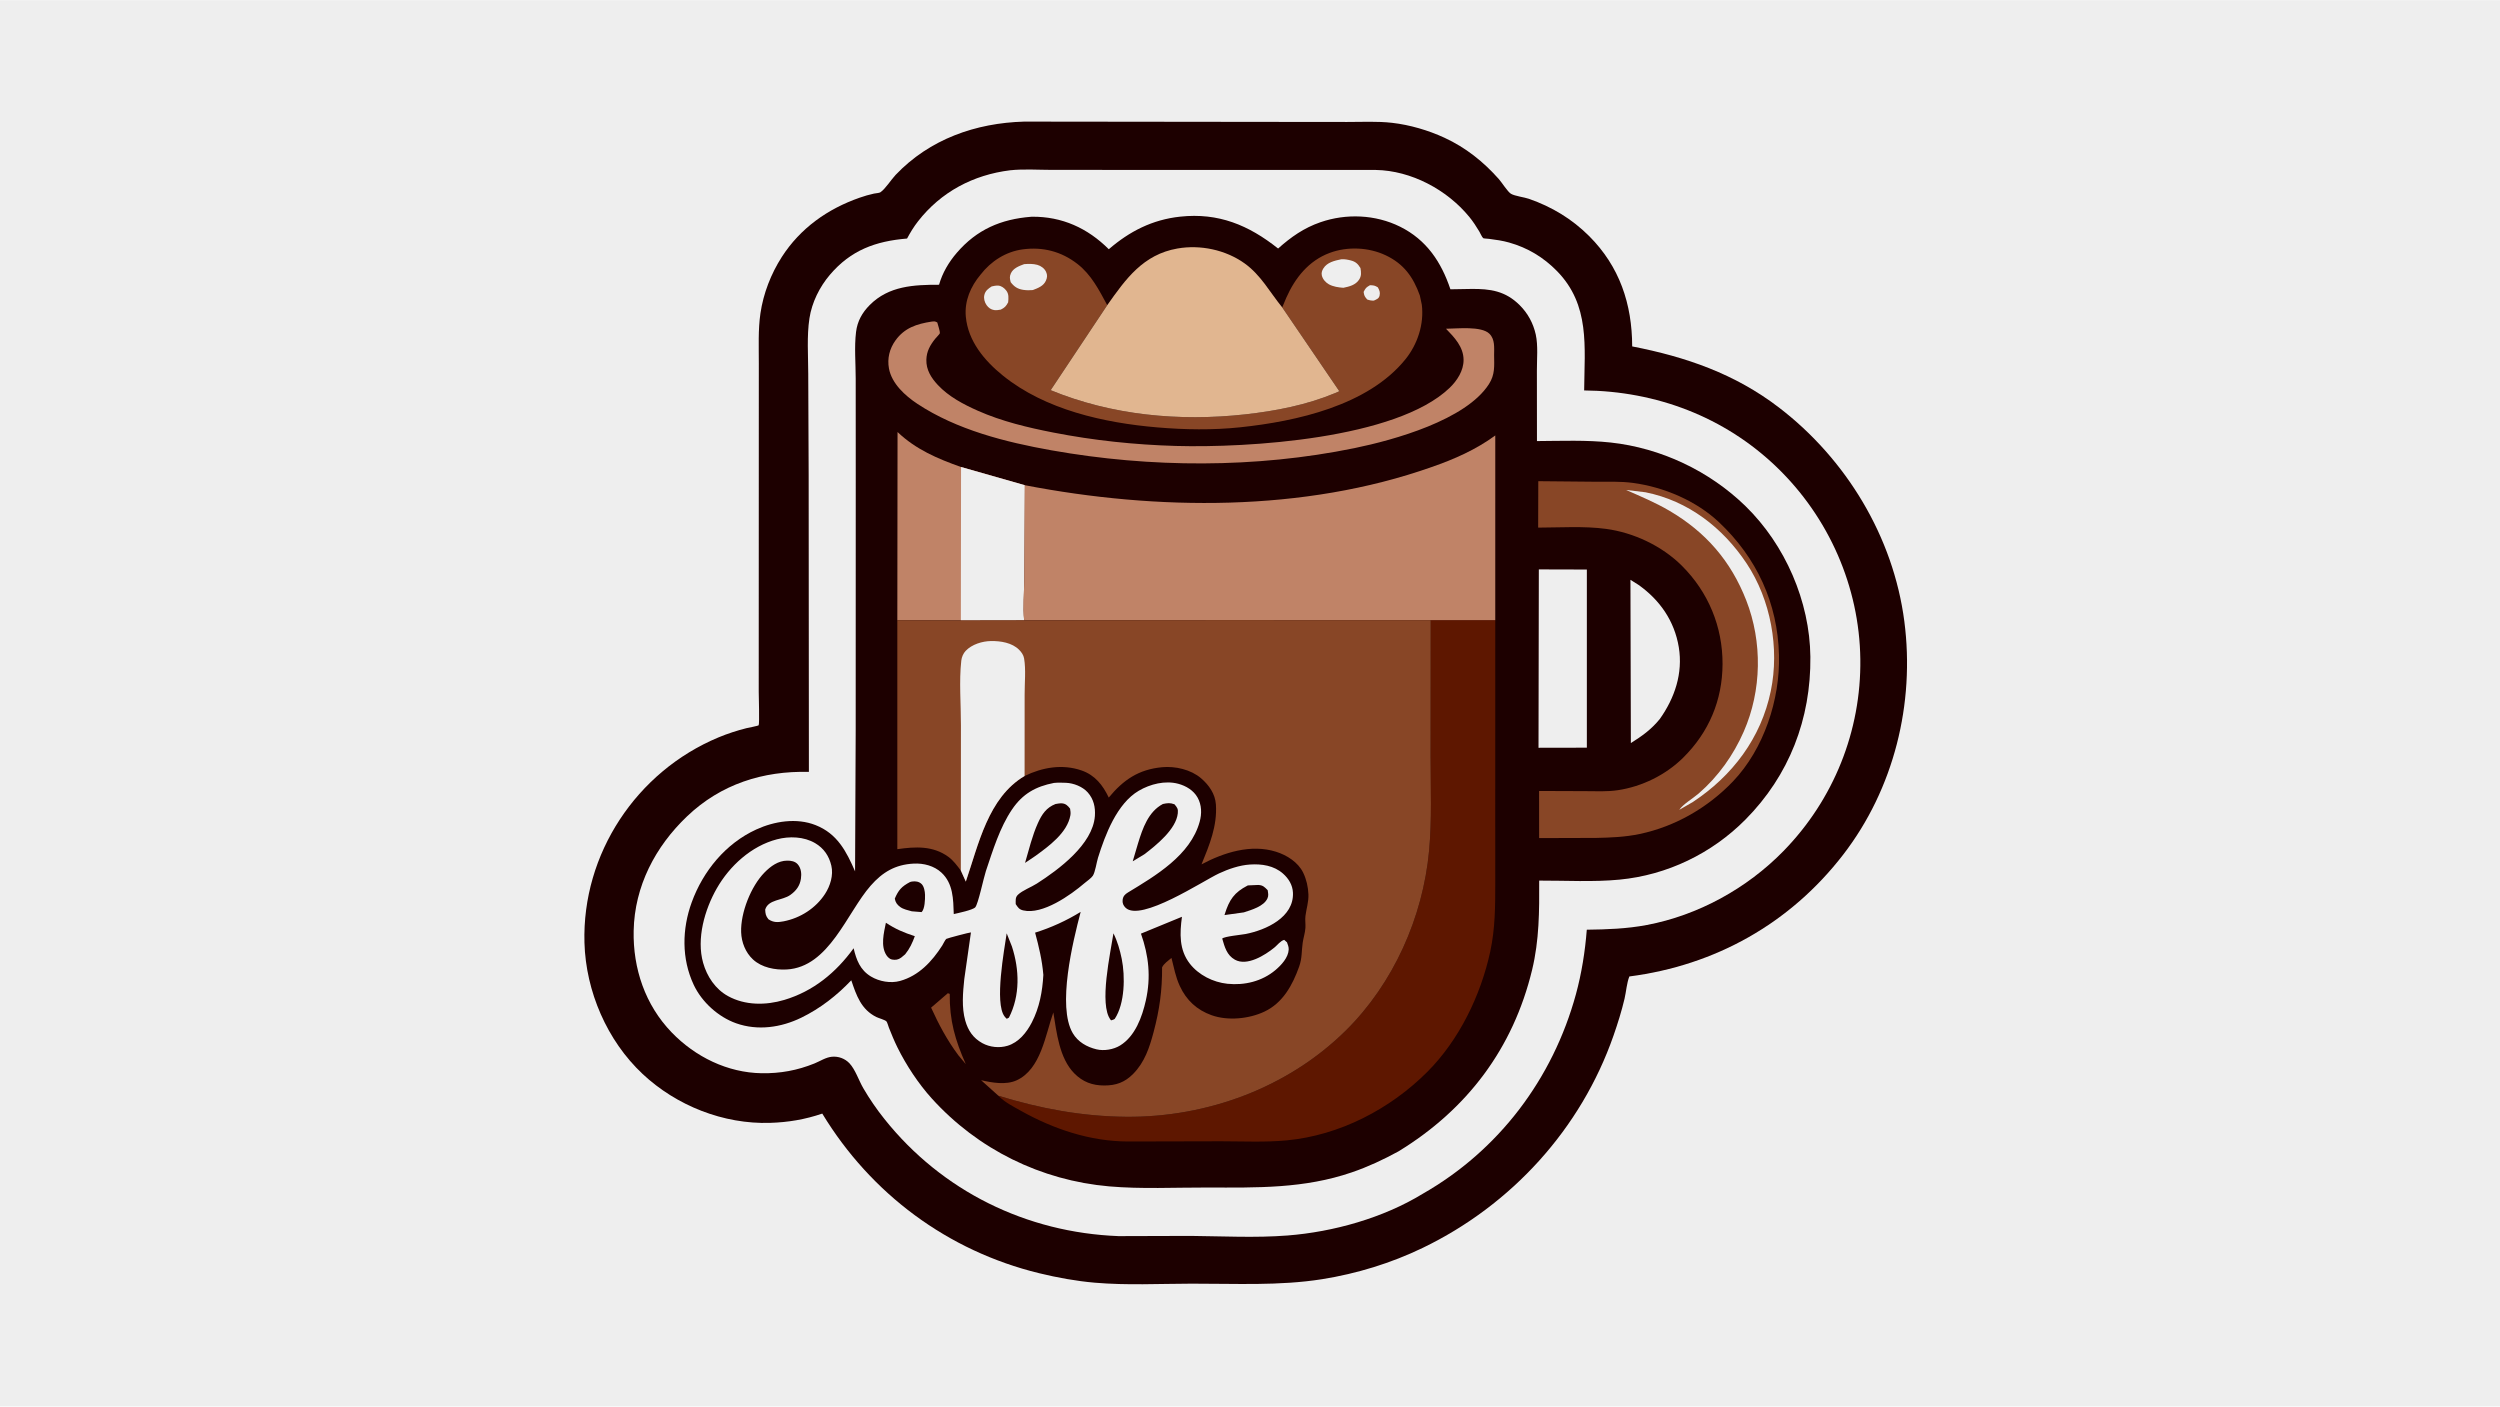 <svg version="1.1" xmlns="http://www.w3.org/2000/svg" style="display: block;" viewBox="0 0 2048 1152" width="1820" height="1024">
<path transform="translate(0,0)" fill="rgb(238,238,238)" d="M -0 -0 L 2048 0 L 2048 1152 L -0 1152 L -0 -0 z"/>
<path transform="translate(0,0)" fill="rgb(29,0,0)" d="M 838.994 99.475 L 1040 99.712 L 1103.55 99.776 C 1115.65 99.797 1128.3 99.098 1140.31 100.466 C 1154.85 102.123 1170 106.565 1183.28 112.689 C 1200.69 120.715 1215.34 132.403 1227.99 146.729 C 1230.36 149.412 1235.01 156.878 1237.71 158.558 C 1240.77 160.465 1248.75 161.424 1252.49 162.728 C 1271.2 169.244 1287.73 179.183 1301.77 193.2 C 1326.76 218.146 1337.01 248.861 1337.09 283.645 C 1381.11 292.208 1421.25 306.081 1457.27 333.662 C 1512.45 375.917 1551.04 439.644 1560.03 508.841 C 1568.77 576.129 1551.59 645.987 1509.92 700.012 C 1466.38 756.466 1405.05 790.677 1334.77 799.78 C 1332.61 805.213 1332.16 812.291 1330.81 818.071 C 1328.41 828.256 1325.25 838.286 1321.81 848.163 C 1295.15 924.642 1238.19 987.041 1165.5 1022.12 C 1139.69 1034.6 1111.51 1043.23 1083.21 1047.75 C 1048.08 1053.36 1011.7 1051.34 976.188 1051.43 C 949.823 1051.49 923.119 1052.91 896.833 1050.64 C 881.629 1049.33 866.079 1046.48 851.264 1042.87 C 776.319 1024.61 713.465 977.789 673.599 912.113 C 659.522 916.934 645.681 919.253 630.818 919.716 C 592.651 920.905 554.13 905.642 526.408 879.633 C 497.315 852.339 479.929 812.009 478.791 772.223 C 476.709 699.4 521.384 631.963 588.55 603.949 C 595.936 600.869 603.658 598.359 611.417 596.399 C 612.626 596.093 621.061 594.507 621.483 594.007 C 622.289 593.051 621.542 569.172 621.548 566.388 L 621.607 361.357 L 621.624 297.929 C 621.659 284.293 620.966 270.013 622.956 256.508 C 625.355 240.227 631.573 224.194 640.457 210.363 C 655.601 186.787 677.986 170.962 704.169 161.825 C 708.061 160.466 711.945 159.307 715.979 158.449 C 717.218 158.186 720.244 157.988 721.116 157.434 C 725.086 154.913 730.143 146.868 733.631 143.198 C 761.526 113.844 799.311 100.603 838.994 99.475 z"/>
<path transform="translate(0,0)" fill="rgb(238,238,238)" d="M 827.518 139.35 C 838.657 138.154 850.783 139.035 862.023 139.033 L 930.173 139.046 L 1127 139.086 C 1156.05 139.591 1185.3 155.226 1203.58 177.462 C 1206.66 181.209 1209.26 185.218 1211.76 189.367 C 1212.54 190.66 1214.02 194.108 1215.07 194.99 C 1215.37 195.24 1219.15 195.451 1219.73 195.523 C 1225.25 196.209 1230.94 197.038 1236.3 198.55 C 1251.52 202.847 1264.47 210.664 1275.51 221.947 C 1302.7 249.761 1298.04 283.938 1297.74 319.708 C 1356.73 320.235 1412.69 341.38 1455.44 382.5 C 1498.15 423.589 1523.2 480.445 1523.98 539.761 C 1524.76 598.62 1502.13 654.95 1461.02 697.032 C 1431.1 727.663 1391.11 749.686 1348.95 757.634 C 1332.58 760.72 1316.5 761.26 1299.9 761.475 C 1298.52 779.246 1295.67 797.247 1290.97 814.449 C 1272.07 883.553 1227.82 942.261 1165.47 977.824 C 1133.13 997.596 1092.35 1009.03 1054.78 1011.97 C 1028.63 1014.01 1001.7 1012.58 975.459 1012.31 L 916.313 1012.49 C 840.89 1009.6 771.715 975.707 724.538 916.57 C 718.07 908.462 712.337 900.133 707.125 891.165 C 703.534 884.985 700.661 875.941 695.812 870.846 C 692.148 866.996 686.807 865.051 681.531 865.537 C 676.476 866.002 671.826 869.177 667.18 871.057 C 653.139 876.736 639.186 879.286 624 879.053 C 595.955 878.623 569.551 865.614 550.235 845.607 C 528.541 823.139 518.464 793.305 519.093 762.351 C 519.835 725.848 536.823 693.338 562.952 668.492 C 590.563 642.236 625.04 631.235 662.642 632.199 L 662.454 389.16 L 662.112 305.886 C 662.085 291.096 660.872 275.155 663.105 260.576 C 665.089 247.615 671.39 234.905 679.863 224.953 C 697.041 204.779 717.254 197.424 743.07 195.267 C 745.722 190.34 748.542 185.665 751.986 181.244 C 770.861 157.015 797.296 143.093 827.518 139.35 z"/>
<path transform="translate(0,0)" fill="rgb(29,0,0)" d="M 844.704 177.44 L 845.31 177.398 C 870.052 177.161 890.973 186.737 908.323 204.029 C 925.388 189.317 944.078 179.792 966.749 177.343 C 998.139 173.952 1022.91 184.267 1047.02 203.454 C 1057.66 193.97 1068.1 186.626 1081.66 181.919 C 1102.77 174.59 1126.78 175.578 1146.9 185.54 C 1168.61 196.296 1180.71 214.552 1188.18 236.844 L 1205.15 236.559 C 1220.84 236.375 1233.23 238.198 1244.92 249.846 C 1251.62 256.52 1256.04 264.661 1258.09 273.896 C 1260.09 282.965 1258.99 294.135 1259.02 303.501 L 1259.08 361.183 C 1279.09 361.057 1299.58 360.215 1319.48 362.376 C 1360.56 366.836 1400.35 385.645 1429.94 414.5 C 1462.42 446.181 1482.6 492.53 1483.06 537.942 C 1483.57 588.761 1465.77 635.029 1429.86 671.261 C 1402.29 699.077 1365.72 716.699 1326.72 720.454 C 1305.25 722.521 1282.52 721.193 1260.9 721.249 C 1261.04 746.114 1260.98 770.003 1255.11 794.343 C 1239.57 858.721 1201.95 908.663 1145.58 943.091 C 1133.18 949.849 1120.81 955.65 1107.46 960.234 C 1068.31 973.667 1029.87 972.781 989.151 972.676 C 962.679 972.609 934.971 974.046 908.637 971.744 C 852.742 966.856 801.082 941.441 763.374 899.79 C 752.434 887.707 742.434 872.568 735.222 857.973 C 732.607 852.682 730.379 847.223 728.193 841.744 C 727.784 840.719 726.831 837.217 726.142 836.547 C 724.823 835.264 719.784 833.941 717.843 832.972 C 705.397 826.758 701.525 815.225 697.369 802.915 C 685.447 815.439 672.066 825.901 656.512 833.505 C 639.897 841.628 620.752 844.417 603 838.12 C 588.391 832.938 574.888 820.693 568.279 806.59 C 558.268 785.23 558.672 760.966 566.639 739.067 C 575.965 713.436 594.41 690.884 619.517 679.38 C 634.365 672.575 652.538 669.656 668.104 675.781 C 685.943 682.8 693.341 697.301 700.475 713.694 L 700.985 597.786 L 701.03 394.166 L 700.992 310.044 C 700.995 297.637 699.763 284.025 701.273 271.789 C 702.362 262.957 706.304 255.938 712.515 249.706 C 728.12 234.046 748.62 233.111 769.267 233.134 C 772.059 223.349 777.192 214.658 783.795 206.973 C 800.178 187.906 819.991 179.38 844.704 177.44 z"/>
<path transform="translate(0,0)" fill="rgb(136,70,38)" d="M 776.473 813.5 L 778.025 814.047 C 777.803 835.837 782.413 851.852 791.176 871.594 L 785.088 864.332 C 775.782 851.818 769.244 839.485 762.757 825.313 L 776.473 813.5 z"/>
<path transform="translate(0,0)" fill="rgb(238,238,238)" d="M 1335.66 474.846 L 1342 478.819 C 1359.73 491.256 1371.74 508.584 1375.27 530.066 C 1378.78 551.442 1371.93 571.692 1359.66 588.934 C 1352.66 597.459 1345.3 602.773 1336 608.56 L 1335.66 474.846 z"/>
<path transform="translate(0,0)" fill="rgb(238,238,238)" d="M 1260.61 466.317 L 1299.95 466.421 L 1299.95 612.358 L 1260.35 612.432 L 1260.61 466.317 z"/>
<path transform="translate(0,0)" fill="rgb(192,131,103)" d="M 763.113 263.328 C 765.342 263.103 765.764 262.912 767.81 264 C 768.304 266.105 770.142 271.015 769.905 272.934 C 769.848 273.399 766.598 276.781 766.112 277.387 C 761.938 282.592 759.052 287.739 758.872 294.54 C 758.653 302.788 762.805 309.377 768.277 315.233 C 777.209 324.792 789.314 331.135 801.137 336.379 C 820.652 345.035 841.938 350.099 862.825 354.194 C 895.842 360.668 929.714 364.229 963.338 365.181 C 1021.94 366.84 1143.74 359.511 1187.48 317.645 C 1193.64 311.743 1198.99 303.551 1198.96 294.702 C 1198.92 284.056 1191.48 276.289 1184.57 269.166 C 1193.62 269.112 1213.51 266.761 1220.12 273.256 C 1224.81 277.873 1223.97 284.688 1223.97 290.75 C 1224.07 299.651 1224.79 306.648 1219.74 314.524 C 1200.93 343.881 1142.1 360.3 1109.53 366.974 C 1028.68 383.542 942.52 383.197 861.4 368.765 C 823.803 362.077 783.706 351.967 751.489 330.652 C 741.474 324.026 730.499 314.083 728.227 301.685 C 726.725 293.491 728.716 285.528 733.521 278.808 C 740.956 268.41 751.034 265.202 763.113 263.328 z"/>
<path transform="translate(0,0)" fill="rgb(192,131,103)" d="M 735.094 507.921 L 735.271 353.782 C 750.273 368.069 768.049 375.615 787.299 382.449 L 839.523 397.339 L 839.07 474.693 C 839.027 485.291 837.732 497.582 838.969 507.998 L 787.139 508.093 L 735.094 507.921 z"/>
<path transform="translate(0,0)" fill="rgb(238,238,238)" d="M 787.299 382.449 L 839.523 397.339 L 839.07 474.693 C 839.027 485.291 837.732 497.582 838.969 507.998 L 787.139 508.093 L 787.299 382.449 z"/>
<path transform="translate(0,0)" fill="rgb(136,70,38)" d="M 1260.17 394.047 L 1306.19 394.493 C 1316.63 394.536 1327.56 394.083 1337.9 395.483 C 1363.08 398.893 1389.39 410.03 1408.07 427.555 C 1439.12 456.685 1456.29 493.917 1457.36 536.571 C 1458.28 572.896 1444.97 613.498 1419.62 640.023 C 1399.15 661.438 1372.25 676.996 1343.11 683.087 C 1331.23 685.57 1319.6 686.023 1307.52 686.282 L 1260.85 686.426 L 1260.82 647.825 L 1298.43 647.966 C 1307.35 648.022 1316.56 648.497 1325.41 647.172 C 1345.15 644.215 1364.59 634.67 1378.8 620.615 C 1399.88 599.777 1410.99 573.567 1411.11 543.905 C 1411.23 513.319 1399.48 484.928 1377.8 463.324 C 1361.49 447.081 1338.31 436.161 1315.59 433.111 C 1297.65 430.704 1278.19 432.041 1260.06 432.086 L 1260.17 394.047 z"/>
<path transform="translate(0,0)" fill="rgb(238,238,238)" d="M 1332.07 401.231 L 1348 403.132 C 1382.99 410.155 1411.32 432.122 1430.82 461.424 C 1450.61 491.167 1457.87 530.961 1450.64 565.918 C 1442.66 604.484 1419.3 635.327 1386.79 656.86 L 1375.63 663.291 C 1379.09 658.331 1386.74 654.06 1391.48 649.947 C 1407.56 636.019 1419.98 618.58 1428.5 599.132 C 1443.24 565.482 1443.85 525.793 1430.53 491.69 C 1417.92 459.387 1397.35 435.685 1367.38 418.151 C 1356.05 411.523 1344.06 406.501 1332.07 401.231 z"/>
<path transform="translate(0,0)" fill="rgb(136,70,38)" d="M 803.32 224.792 C 811.809 213.806 823.995 205.976 837.884 204.124 C 854.259 201.941 869.454 205.821 882.626 216.068 C 894.069 224.97 900.32 237.443 907.058 249.867 L 860.717 319.486 C 910.847 340.119 966.232 345.241 1019.87 339.324 C 1044.91 336.562 1070.28 331.649 1093.63 321.914 L 1097.17 320.363 L 1050.4 251.683 L 1053.72 243.766 C 1060.96 227.467 1072.07 213.472 1089.24 207.049 C 1103.78 201.611 1121.2 202.384 1135.18 209.001 C 1149.98 216.009 1157.74 226.8 1163.13 241.905 L 1164.75 249.5 C 1166.7 265.378 1161.28 281.86 1151.32 294.191 C 1120.71 332.103 1062.02 345.036 1015.95 349.903 C 993.43 352.282 970.626 351.901 948.097 349.983 C 904.515 346.272 856.244 335.613 821.456 307.44 C 806.408 295.254 793.058 279.34 791.201 259.301 C 790.005 246.398 795.152 234.501 803.32 224.792 z"/>
<path transform="translate(0,0)" fill="rgb(238,238,238)" d="M 1122.29 233.5 C 1125.37 233.621 1126.13 233.657 1128.73 235.259 C 1130 237.603 1130.78 239.191 1130.16 242 C 1129.6 244.563 1127.59 245.084 1125.5 246.102 C 1123.38 246.204 1121.99 245.879 1119.99 245.187 C 1117.87 242.689 1117.57 242.223 1117.08 239 C 1118.74 235.724 1119.11 235.353 1122.29 233.5 z"/>
<path transform="translate(0,0)" fill="rgb(238,238,238)" d="M 812.388 234.5 C 813.934 234.124 815.904 233.744 817.5 233.807 C 820.205 233.913 822.464 235.615 824.138 237.634 C 826.593 240.594 826.2 243.952 825.885 247.5 C 824.189 250.713 823.092 251.88 819.837 253.5 C 818.088 253.8 816.212 254.13 814.436 253.87 C 811.797 253.482 809.765 252.014 808.241 249.861 C 806.564 247.492 805.691 244.369 806.373 241.5 C 807.21 237.978 809.547 236.341 812.388 234.5 z"/>
<path transform="translate(0,0)" fill="rgb(238,238,238)" d="M 839.02 216.233 C 842.6 215.982 846.297 215.861 849.792 216.828 C 852.746 217.645 855.636 219.754 856.935 222.568 C 858.124 225.144 857.934 227.167 856.861 229.659 C 854.916 234.178 850.387 235.818 846.092 237.481 C 843.449 237.738 840.904 237.703 838.277 237.312 C 833.617 236.617 830.75 234.694 827.948 231 C 827.29 228.207 826.866 226.646 828.055 223.903 C 829.927 219.587 834.942 217.717 839.02 216.233 z"/>
<path transform="translate(0,0)" fill="rgb(238,238,238)" d="M 1098.85 212.239 C 1101.48 212.066 1104.11 212.572 1106.65 213.227 C 1110.57 214.237 1112.49 216.108 1114.5 219.483 C 1115.09 222.951 1115.42 225.888 1113.33 229.016 C 1110.38 233.416 1105.34 234.593 1100.5 235.616 C 1096.6 235.363 1092.01 234.678 1088.56 232.732 C 1085.92 231.241 1083.52 228.499 1082.85 225.553 C 1082.37 223.42 1082.94 221.639 1084.05 219.81 C 1087.17 214.68 1093.44 213.366 1098.85 212.239 z"/>
<path transform="translate(0,0)" fill="rgb(225,182,144)" d="M 907.058 249.867 C 922.303 228.209 936.5 208.398 964.488 203.448 C 983.218 200.136 1003.94 204.487 1019.43 215.523 C 1032.92 225.134 1040.17 239.158 1050.4 251.683 L 1097.17 320.363 L 1093.63 321.914 C 1070.28 331.649 1044.91 336.562 1019.87 339.324 C 966.232 345.241 910.847 340.119 860.717 319.486 L 907.058 249.867 z"/>
<path transform="translate(0,0)" fill="rgb(94,23,0)" d="M 1224.92 507.859 L 1224.9 669.919 L 1224.92 723.041 C 1224.91 742.238 1224.88 760.574 1220.79 779.457 C 1213.04 815.251 1195.33 851.828 1169.3 877.902 C 1138.8 908.456 1097.41 929.932 1054.15 934.045 C 1036.52 935.721 1018.24 934.817 1000.53 934.793 L 923.994 934.976 C 893.047 934.867 863.291 924.899 836.504 909.933 C 830.587 906.627 823.22 902.857 818.475 898.102 L 817.853 897.46 C 852.05 908.015 886.432 914.391 922.315 914.729 C 988.648 915.353 1054.95 891.016 1102.43 844.128 C 1141.51 805.547 1165.64 751.294 1170.7 696.813 C 1173.07 671.37 1171.97 645.365 1171.94 619.815 L 1172.04 507.877 L 1224.92 507.859 z"/>
<path transform="translate(0,0)" fill="rgb(192,131,103)" d="M 1172.83 382.449 C 1191.22 376.101 1209.19 368.164 1224.93 356.583 L 1224.92 507.859 L 1172.04 507.877 L 998.837 507.833 L 838.969 507.998 C 837.732 497.582 839.027 485.291 839.07 474.693 L 839.523 397.339 C 947.604 418.181 1068 419.502 1172.83 382.449 z"/>
<path transform="translate(0,0)" fill="rgb(238,238,238)" d="M 863.372 641.238 C 866.568 640.896 870.049 641.001 873.266 641.134 C 879.537 641.394 886.842 644.247 891.07 648.991 C 895.931 654.445 897.455 661.179 896.935 668.341 C 895.241 691.624 867.206 712.249 849.396 723.677 C 844.822 726.612 837.675 729.235 833.902 732.836 C 831.562 735.069 832.099 737.575 832.077 740.5 C 833.851 743.182 834.839 744.858 838.166 745.651 C 854.031 749.43 877.008 733.144 888.45 723.329 C 890.295 721.747 893.974 719.25 895.252 717.283 C 897.199 714.288 898.323 706.27 899.47 702.592 C 905.341 683.753 914.959 658.151 932.886 647.637 C 942.228 642.158 954.51 639.05 965.219 641.927 C 971.546 643.627 977.716 647.294 981.015 653.143 C 984.498 659.318 984.598 666.385 982.751 673.093 C 975.189 700.552 946.601 717.275 924 730.986 C 921.536 732.481 920.05 734.031 919.66 737 C 919.32 739.58 920.223 741.725 922.081 743.5 C 934.513 755.379 985.439 721.512 998.541 715.396 C 1006.33 711.761 1015.3 708.662 1023.92 708.083 C 1033.55 707.435 1043.62 708.908 1051.08 715.539 C 1055.68 719.625 1058.88 724.834 1059.18 731.084 C 1060.15 751.312 1037.11 761.736 1020.44 764.993 C 1017.2 765.626 1002.82 766.974 1001.25 768.741 C 1003.22 775.576 1004.96 782.337 1011.66 786.061 C 1021.55 791.562 1036.24 782.422 1044 776.082 C 1046.61 773.95 1048.73 770.794 1052 769.782 L 1054.3 771.82 C 1055.02 773.685 1055.8 775.701 1055.7 777.731 C 1055.38 784.372 1049.59 790.547 1044.8 794.573 C 1033.88 803.752 1019.53 807.228 1005.5 805.767 C 993.851 804.554 981.965 798.617 974.718 789.321 C 965.815 777.899 966.432 764.386 968.257 750.89 L 934.676 764.691 C 941.118 782.936 942.923 800.388 938.681 819.383 C 935.671 832.865 929.967 848.726 917.607 856.317 C 912.22 859.626 904.424 860.95 898.257 859.465 C 890.362 857.563 883.068 853.446 878.837 846.28 C 865.857 824.292 878.922 771.043 885.283 746.878 C 873.702 754.023 860.941 759.845 847.959 763.885 C 851.109 775.627 853.687 786.35 854.714 798.492 C 853.952 812.078 851.564 825.178 845.287 837.396 C 841.034 845.673 834.542 853.818 825.319 856.58 C 818.643 858.579 810.842 857.778 804.7 854.389 C 797.207 850.253 793.078 844.115 790.757 836 C 787.686 825.262 788.793 812.895 789.947 801.893 L 795.397 763.685 C 794.767 763.532 776.178 768.408 775.241 768.976 C 774.387 769.494 772.604 773.306 771.872 774.447 C 763.498 787.495 752.738 799.165 737.326 803.445 C 729.593 805.592 720.306 803.909 713.5 799.828 C 704.623 794.505 701.53 786.198 699.294 776.665 C 684.882 796.584 666.299 811.888 642.494 818.992 C 627.397 823.498 610.398 823.608 596.33 815.834 C 586.016 810.133 579.159 799.8 576.002 788.619 C 570.418 768.837 577.251 745.043 587.168 727.657 C 597.72 709.16 615.475 692.925 636.402 687.441 C 646.632 684.761 658.561 685.125 667.826 690.602 C 674.888 694.777 679.158 701.06 681.029 709.002 C 682.877 716.847 680.127 725.609 675.839 732.201 C 668.223 743.908 655.643 751.934 641.992 754.602 C 637.284 755.521 633.558 755.693 629.5 752.912 C 627.268 750.16 627.016 748.372 626.848 745 C 629.367 736.573 640.892 737.641 647.418 733.003 C 652.148 729.642 655.253 725.569 656.119 719.711 C 656.721 715.643 656.342 711.173 653.528 707.931 C 651.347 705.419 648.053 704.873 644.903 704.89 C 637.48 704.929 631.286 709.512 626.282 714.607 C 615.16 725.933 606.605 747.657 607.143 763.5 C 607.425 771.804 610.714 780.169 616.847 785.851 C 624.04 792.515 634.969 794.588 644.5 794.055 C 679.27 792.11 693.75 747.608 713.225 725.426 C 722.996 714.297 733.43 708.108 748.431 707.326 C 756.599 706.9 765.189 709.088 771.256 714.721 C 780.881 723.658 780.926 736.543 781.321 748.664 C 784.579 747.924 796.871 745.371 798.912 743.137 C 801.334 740.485 805.841 718.797 807.6 713.567 C 813.291 696.648 818.991 677.8 829.071 662.937 C 837.739 650.156 848.385 644.161 863.372 641.238 z"/>
<path transform="translate(0,0)" fill="rgb(29,0,0)" d="M 745.347 722.5 C 746.137 722.207 746.139 722.17 747.119 722.019 C 749.945 721.581 752.833 722.001 754.936 724.017 C 757.006 726 757.706 730.132 757.777 732.874 C 757.876 736.709 757.618 744.425 755 747.051 L 746.962 746.404 C 744.009 745.609 739.974 744.714 737.5 742.899 C 734.885 740.981 733.566 739.113 733.011 736 C 736 729.023 738.638 726.051 745.347 722.5 z"/>
<path transform="translate(0,0)" fill="rgb(29,0,0)" d="M 725.728 755.781 C 733.494 760.942 740.589 763.918 749.422 766.781 C 747.322 772.443 745.331 776.858 741.496 781.636 L 738.273 784.316 C 735.796 786.125 733.719 786.407 730.743 785.921 C 728.995 785.635 727.262 783.984 726.301 782.571 C 721.202 775.077 724.045 763.995 725.728 755.781 z"/>
<path transform="translate(0,0)" fill="rgb(29,0,0)" d="M 1022.23 725.183 L 1030.67 724.816 C 1034.58 724.949 1036.01 726.548 1038.5 729.143 C 1038.83 731.614 1039.39 733.407 1038.31 735.79 C 1035.36 742.37 1025.27 745.21 1018.98 747.274 L 1003.1 749.489 L 1003.33 748.736 C 1007.02 736.918 1011.06 730.907 1022.23 725.183 z"/>
<path transform="translate(0,0)" fill="rgb(29,0,0)" d="M 824.68 764.447 L 828.962 775.206 C 835.164 794.272 835.775 815.298 826.524 833.5 L 824.753 834.458 C 824.071 833.859 823.504 833.27 822.946 832.546 C 814.543 821.638 822.724 777.819 824.68 764.447 z"/>
<path transform="translate(0,0)" fill="rgb(29,0,0)" d="M 912.134 764.439 C 915.385 770.932 917.502 778.324 918.937 785.437 C 921.817 799.711 921.497 822.036 913.212 834.5 C 912.251 835.218 911.321 835.427 910.176 835.736 L 909.76 835.221 C 900.173 822.712 909.712 780.489 912.134 764.439 z"/>
<path transform="translate(0,0)" fill="rgb(29,0,0)" d="M 952.612 658.5 C 956.318 657.709 958.511 657.399 962.127 658.734 C 964.357 661.382 965.244 662.443 964.854 666.117 C 963.466 679.212 947.252 692.215 937.494 699.667 L 927.925 705.441 L 932.321 690.584 C 936.081 678.371 940.7 664.817 952.612 658.5 z"/>
<path transform="translate(0,0)" fill="rgb(29,0,0)" d="M 864.687 658.5 C 866.352 658.235 868.316 657.825 870 657.965 C 873.134 658.226 874.784 659.946 876.617 662.304 C 876.921 664.071 877.183 665.922 876.872 667.707 C 874.355 682.172 858.981 693.221 847.973 701.194 L 839.713 706.758 C 842.851 696.011 845.64 684.376 850.243 674.159 C 853.486 666.963 857.141 661.441 864.687 658.5 z"/>
<path transform="translate(0,0)" fill="rgb(136,70,38)" d="M 735.094 507.921 L 787.139 508.093 L 838.969 507.998 L 998.837 507.833 L 1172.04 507.877 L 1171.94 619.815 C 1171.97 645.365 1173.07 671.37 1170.7 696.813 C 1165.64 751.294 1141.51 805.547 1102.43 844.128 C 1054.95 891.016 988.648 915.353 922.315 914.729 C 886.432 914.391 852.05 908.015 817.853 897.46 L 803.703 884.746 C 812.659 886.83 824.079 888.835 832.768 884.883 C 852.75 875.794 856.389 847.596 862.897 829.235 C 865.589 845.757 867.783 866.646 880.012 879.115 C 886.913 886.151 894.891 889.108 904.613 889.097 C 914.331 889.086 921.415 886.534 928.301 879.57 C 937.716 870.047 941.669 857.979 945.033 845.314 C 949.879 827.065 952.096 811.23 951.986 792.311 C 953.398 789.25 957.097 786.763 959.663 784.594 C 961.794 792.712 962.903 799.797 966.492 807.594 C 971.853 819.241 980.479 827.234 992.575 831.535 C 1005.91 836.277 1023.19 834.522 1035.76 828.602 C 1050.93 821.464 1058.87 806.836 1064.25 791.734 C 1066.8 784.59 1066.14 779.109 1067.19 772.001 C 1067.78 767.987 1069.13 764.071 1069.4 760 C 1069.61 756.763 1069.02 753.499 1069.42 750.267 C 1070.17 744.239 1072.11 738.692 1071.86 732.5 C 1071.62 726.439 1070.21 720.165 1067.54 714.702 C 1063.35 706.141 1054.2 700.407 1045.37 697.616 C 1024.77 691.103 1002.47 698.262 984.278 707.938 C 990.809 692.035 997.251 676.437 996.07 658.886 C 995.484 650.181 990.372 642.949 983.894 637.399 C 975.556 630.256 962.733 627.335 951.939 628.362 C 932.789 630.184 920.307 638.681 908.294 653.226 C 903.442 643.044 897.031 634.833 886.01 631.014 C 870.304 625.571 853.931 628.454 839.344 635.55 C 809.458 653.212 801.649 691.568 791.197 722.071 L 787.116 713.025 C 784.158 709.087 780.97 704.738 776.968 701.815 C 764.3 692.561 749.78 693.372 735.092 695.504 L 735.094 507.921 z"/>
<path transform="translate(0,0)" fill="rgb(238,238,238)" d="M 787.116 713.025 L 787.2 594.041 C 787.237 576.937 785.596 557.865 787.498 540.981 C 787.817 538.141 789.116 535.12 791.079 533.054 C 796.171 527.694 804.696 525.098 811.897 525.003 C 819.788 524.899 829.048 526.348 834.855 532.157 C 836.815 534.118 838.461 536.458 838.941 539.242 C 840.493 548.233 839.358 559.479 839.379 568.682 L 839.344 635.55 C 809.458 653.212 801.649 691.568 791.197 722.071 L 787.116 713.025 z"/>
</svg>